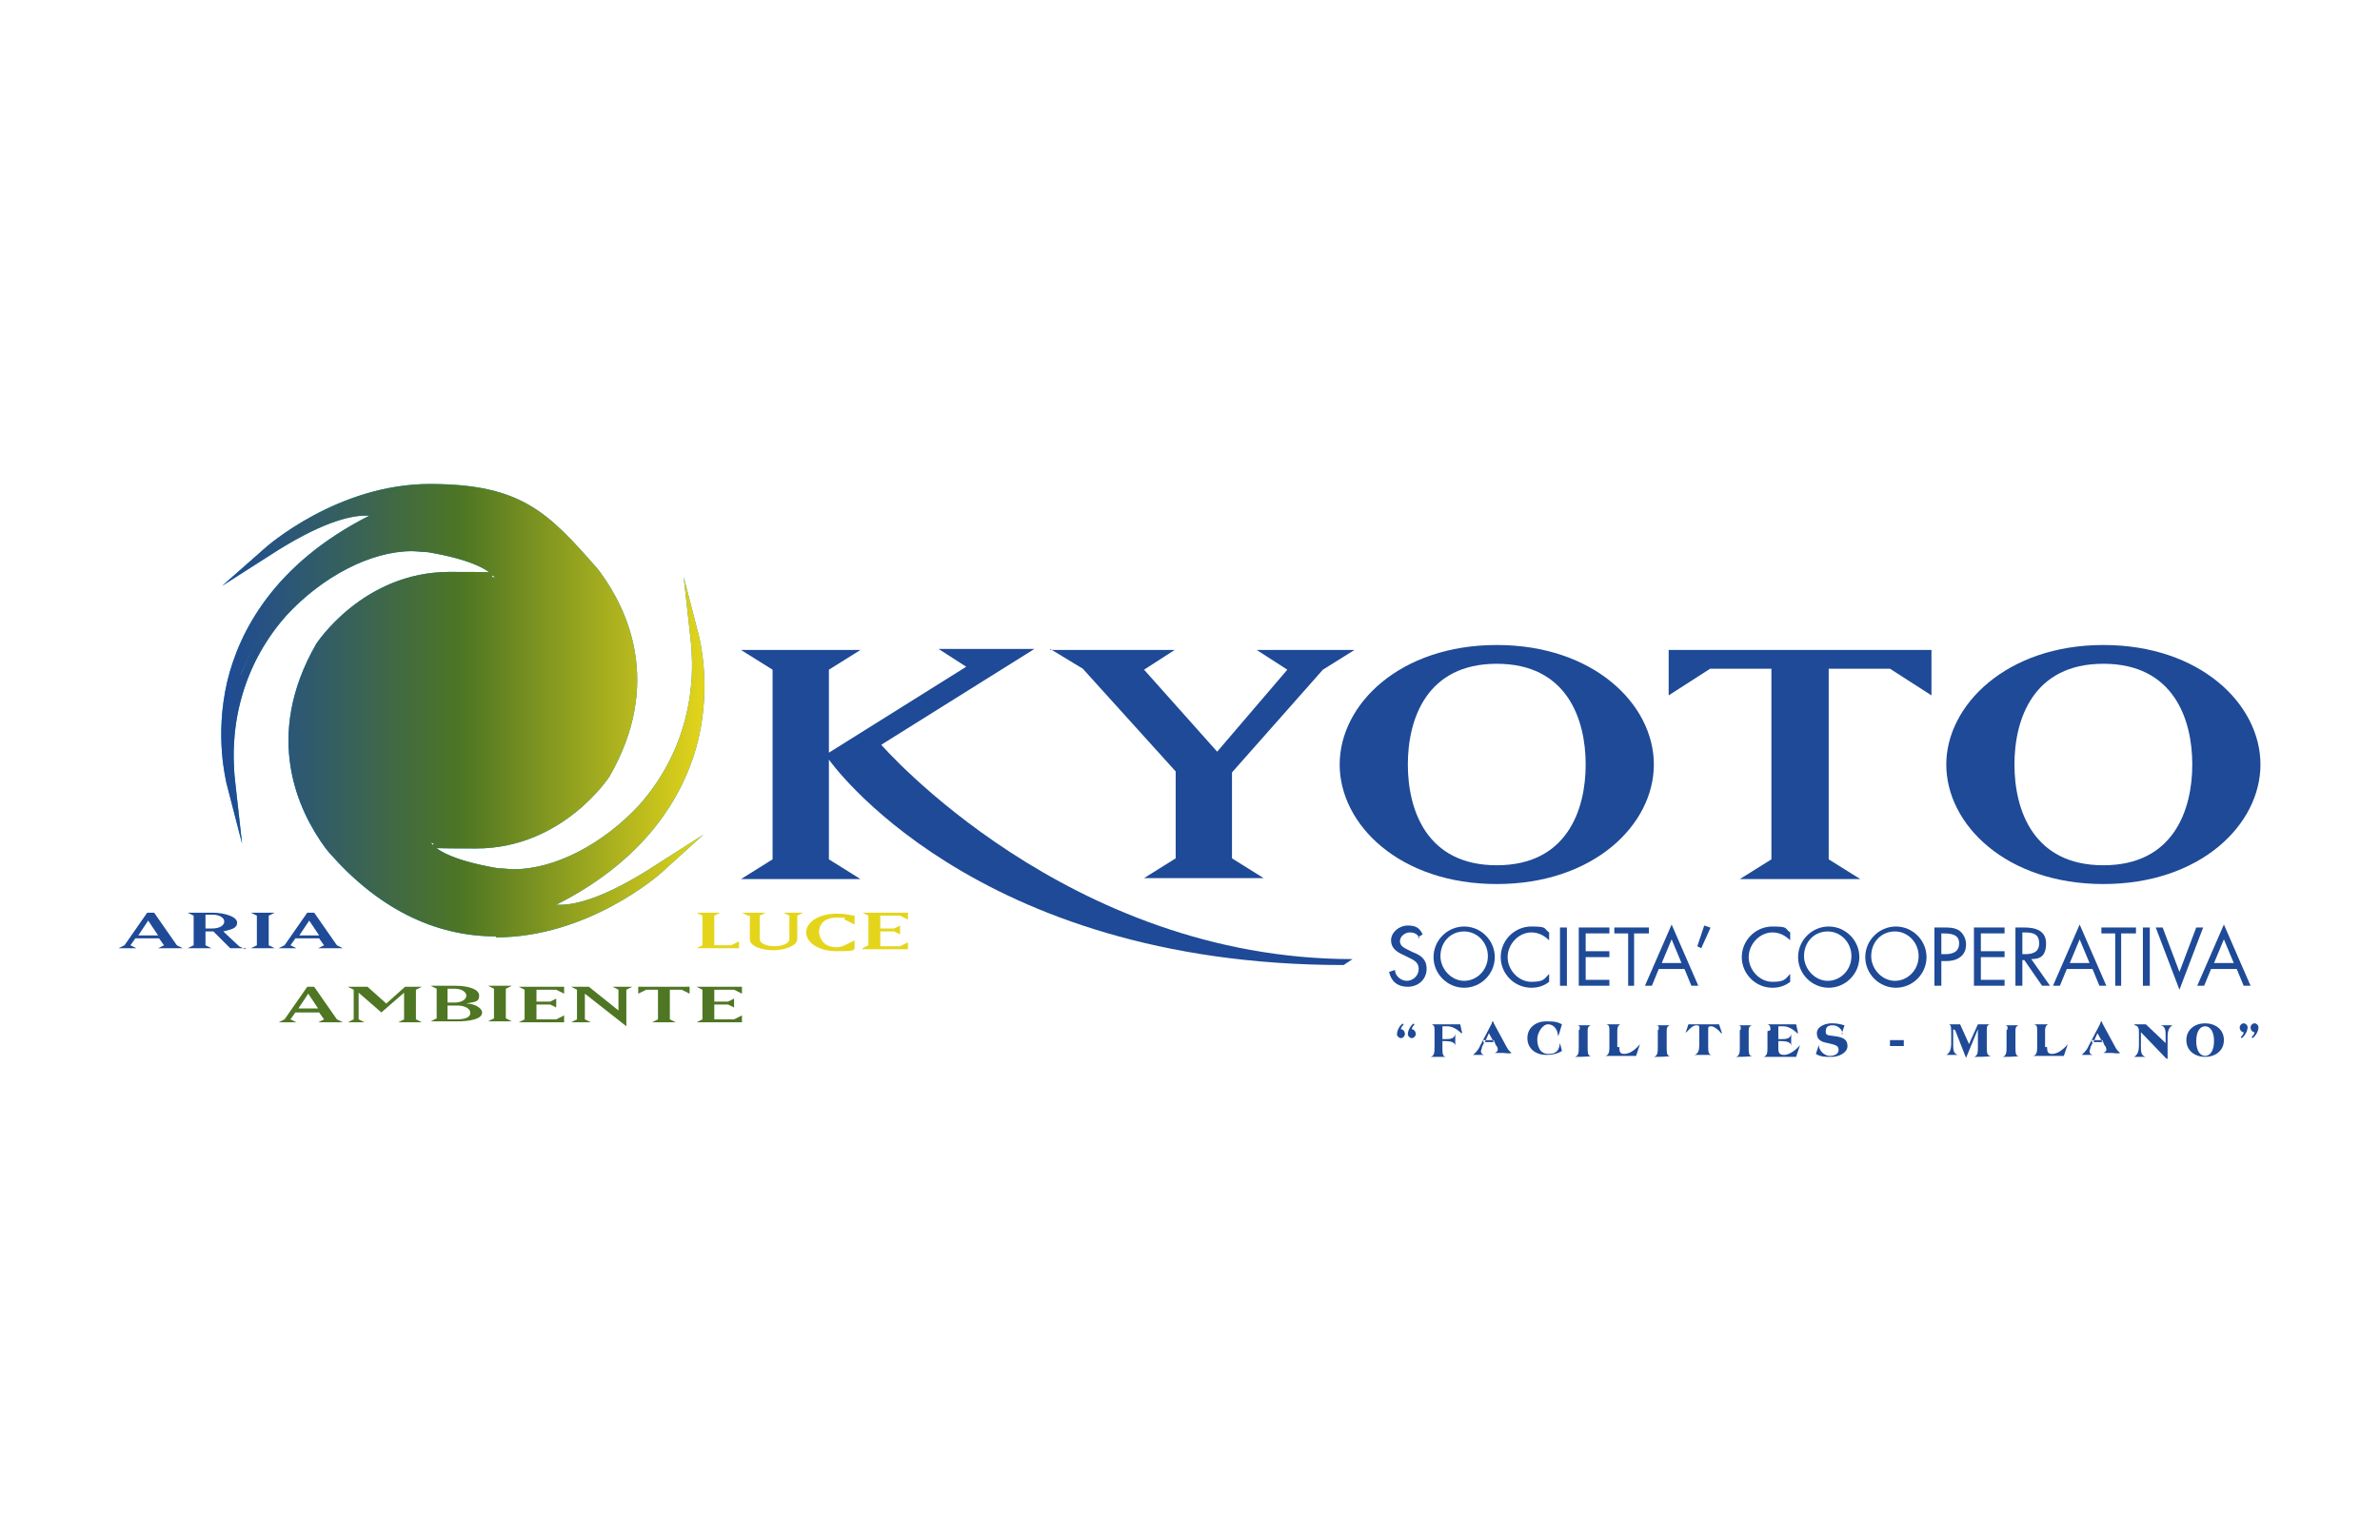 <?xml version="1.0" encoding="UTF-8"?>
<svg id="Layer_1" xmlns="http://www.w3.org/2000/svg" xmlns:xlink="http://www.w3.org/1999/xlink" xmlns:serif="http://www.serif.com/" version="1.1" viewBox="0 0 240.9 155.9">
  <!-- Generator: Adobe Illustrator 29.0.1, SVG Export Plug-In . SVG Version: 2.1.0 Build 192)  -->
  <defs>
    <style>
      .st0 {
        fill: none;
      }

      .st1 {
        fill: #1e4a97;
      }

      .st2 {
        fill: #e4d51b;
      }

      .st3, .st4 {
        fill: url(#linear-gradient);
      }

      .st5 {
        fill: #4e7623;
      }

      .st6, .st7 {
        fill: #009acf;
      }

      .st7, .st4 {
        display: none;
      }
    </style>
    <linearGradient id="linear-gradient" x1="22.4" y1="71.9" x2="71.4" y2="71.9" gradientUnits="userSpaceOnUse">
      <stop offset="0" stop-color="#1e4a97"/>
      <stop offset=".5" stop-color="#4e7623"/>
      <stop offset="1" stop-color="#e4d51b"/>
    </linearGradient>
  </defs>
  <rect id="Artboard1" class="st0" y="29.8" width="240.9" height="96.4"/>
  <g>
    <g>
      <path class="st1" d="M87.1,89h-12.1l3.2-2v-19.2l-3.2-2h12.1l-3.2,2v8.4l13.9-8.7-2.8-1.8h9.7l-15.5,9.7s18.8,21.7,47.7,21.7l-.9.6c-37.6,0-52.1-20.8-52.1-20.8v10.1l3.2,2h0Z"/>
      <path class="st1" d="M106.3,65.8h12.6l-3.1,2,7.4,8.3,7.1-8.3-3.1-2h9.9l-3.2,2-9.2,10.4v8.7l3.2,2h-12.1l3.2-2v-8.8l-9.4-10.4s-3.3-2-3.3-2Z"/>
      <path class="st1" d="M151.5,65.3c9.8,0,15.9,6,15.9,12.1s-6.1,12.1-15.9,12.1-15.9-6-15.9-12.1,6.1-12.1,15.9-12.1M151.5,87.6c7.1,0,9-5.6,9-10.2s-1.9-10.2-9-10.2-9,5.6-9,10.2,1.9,10.2,9,10.2"/>
      <path class="st1" d="M188.2,89h-12.1l3.2-2v-19.3h-6.2l-4.2,2.7v-4.6h26.6v4.6l-4.2-2.7h-6.2v19.3l3.2,2h0Z"/>
      <path class="st1" d="M212.9,65.3c9.8,0,15.9,6,15.9,12.1s-6.1,12.1-15.9,12.1-15.9-6-15.9-12.1c0-6,6.1-12.1,15.9-12.1M212.9,87.6c7.1,0,9-5.6,9-10.2s-1.9-10.2-9-10.2-9,5.6-9,10.2,1.9,10.2,9,10.2"/>
    </g>
    <g>
      <path class="st5" d="M30.2,103.5h-2l.6-.3,2.3-3.3h.7l2.3,3.3.6.3h-2.5l.6-.3-.5-.7h-2.4l-.5.7.6.3ZM30.2,102.1h2l-1-1.5-1,1.5Z"/>
      <path class="st5" d="M35.2,103.5l.6-.3v-3l-.6-.3h2l1.9,1.7,1.9-1.7h1.7l-.6.3v3l.6.3h-2.4l.6-.3v-2.7l-2.3,2-2.3-2v2.7l.6.3h-2Z"/>
      <path class="st5" d="M44.2,103.1v-3l-.6-.3h2.5c1.2,0,2.4.3,2.4,1s-.5.6-1.3.8c.9,0,1.6.5,1.6.9,0,.7-1.3.9-2.5.9h-2.7s.6-.3.6-.3ZM45.3,101.5h.7c.7,0,1.2-.3,1.2-.7s-.5-.7-1.2-.7h-.7v1.4ZM47.6,102.5c0-.4-.6-.7-1.3-.7h-1v1.4h1c.7,0,1.3-.2,1.3-.6"/>
      <path class="st5" d="M51.8,99.8l-.6.3v3l.6.3h-2.4l.6-.3v-3l-.6-.3h2.4Z"/>
      <path class="st5" d="M52.5,103.5l.6-.3v-3l-.6-.3h4.6v.7l-.8-.4h-2v1.2h1.4l.6-.3v.9l-.6-.3h-1.4v1.5h2l.8-.4v.7h-4.6Z"/>
      <path class="st5" d="M59.8,103.5h-2l.6-.3v-3l-.6-.3h1.8l3,2.4v-2.1l-.6-.3h2l-.6.3v3.7l-4.2-3.3v2.6l.6.3Z"/>
      <path class="st5" d="M68.4,103.5h-2.4l.6-.3v-3h-1.2l-.8.4v-.7h5.2v.7l-.8-.4h-1.2v3l.6.3Z"/>
      <path class="st5" d="M70.5,103.5l.6-.3v-3l-.6-.3h4.6v.7l-.8-.4h-2v1.2h1.4l.6-.3v.9l-.6-.3h-1.4v1.5h2l.8-.4v.7h-4.6Z"/>
    </g>
    <g>
      <path class="st1" d="M14,96h-2l.6-.3,2.3-3.3h.7l2.3,3.3.6.3h-2.5l.6-.3-.5-.7h-2.4l-.5.7s.6.3.6.3ZM14,94.7h2l-1-1.5-1,1.5Z"/>
      <path class="st1" d="M24.9,96h-1.6l-1.7-1.7h-.8v1.4l.6.3h-2.4l.6-.3v-3l-.6-.3h2.5c1.2,0,2.5.4,2.5,1s-.6.7-1.4.9l1.6,1.5.6.3ZM20.8,94h.7c.7,0,1.2-.3,1.2-.7s-.5-.7-1.2-.7h-.7v1.4Z"/>
      <path class="st1" d="M27.8,92.4l-.6.3v3l.6.3h-2.4l.6-.3v-3l-.6-.3h2.4Z"/>
      <path class="st1" d="M30.2,96h-2l.6-.3,2.3-3.3h.7l2.3,3.3.6.3h-2.5l.6-.3-.5-.7h-2.4l-.5.7s.6.3.6.3ZM30.3,94.7h2l-1-1.5-1,1.5Z"/>
    </g>
    <g>
      <path class="st2" d="M81.6,94.2v.2c0,1,1.2,1.9,3.1,1.9s1.5-.1,1.8-.2v-.9l-1,.5c-.2.1-.5.2-.8.2-1.3,0-1.7-.8-1.8-1.5,0-.7.4-1.5,1.8-1.5s.6,0,.8.2l1,.5v-.9c-.3,0-.7-.2-1.8-.2-1.9,0-3.1.9-3.1,1.9"/>
      <path class="st2" d="M74.8,96h-4.3l.6-.3v-3l-.6-.3h2.4l-.6.3v3h1.7l.8-.4v.7Z"/>
      <path class="st2" d="M75.7,92.7l-.6-.3h2.4l-.6.3v2.4c0,.4.7.7,1.5.7s1.5-.3,1.5-.7v-2.4l-.6-.3h2l-.6.3v2.4c0,.6-1.2,1.1-2.4,1.1s-2.4-.4-2.4-1.1v-2.4s0,0,0,0Z"/>
      <path class="st2" d="M87.3,96l.6-.3v-3l-.6-.3h4.6v.7l-.8-.4h-2v1.3h1.4l.6-.3v.9l-.6-.3h-1.4v1.5h2l.8-.4v.7h-4.6Z"/>
    </g>
    <path class="st6" d="M24,78.2c0-.3,0-.7,0-1,0,.4,0,.7,0,1Z"/>
    <g>
      <g>
        <path class="st6" d="M56.1,92c-1.1,0-1.5-.4-1.5-.4,13.8-6.4,15.9-16.7,15.9-22.6,0-.3,0-.5,0-.8,0-.7,0-1.4-.2-1.9,0-.2,0-.3,0-.5-.1-.8-.2-1.2-.2-1.2.2,1.5.2,2.9.1,4.2-.8,12.1-11.2,19.7-18.5,19.6-.5,0-1.1,0-1.6-.1-5.3-1-6.9-2.3-7.3-3.1,0,0,0,0,0-.1,0-.1,0-.2,0-.3,0-.2,0-.3,0-.3,1.9.6,3.6.8,5.2.8,8.7,0,13.2-7.1,13.2-7.1,5.3-9.3,1.7-16.7-.9-20.1h0s-.2-.2-.2-.2c-5.6-6.5-11.5-8.6-16.7-8.6-9.3,0-16.6,6.5-16.6,6.5,5.5-3.5,8.6-4.2,10.2-4.1,1.1,0,1.5.4,1.5.4-14.1,6.5-16,17.2-15.9,23,0,.1,0,.3,0,.4,0,.4,0,.7,0,1,.1,1.6.4,2.6.4,2.6-1.7-14.5,10.2-23.9,18.4-23.8.5,0,1.1,0,1.6.2,8.1,1.5,7.4,3.8,7.4,3.8-1.9-.6-3.6-.8-5.2-.9-8.7,0-13.2,7.1-13.2,7.1-5.3,9.3-1.7,16.7.9,20.1h0l.2.2c5.6,6.5,11.5,8.6,16.7,8.6,4.8,0,9-1.7,12-3.3.3-.2.6-.3.8-.5.8-.5,1.5-.9,2-1.3.3-.2.5-.4.7-.5.7-.5,1-.8,1-.8-5.5,3.5-8.6,4.2-10.2,4.1h0Z"/>
        <path class="st7" d="M56.1,92c-1.1,0-1.5-.4-1.5-.4,13.8-6.4,15.9-16.7,15.9-22.6,0-.3,0-.5,0-.8,0-.7,0-1.4-.2-1.9,0-.2,0-.3,0-.5-.1-.8-.2-1.2-.2-1.2.2,1.5.2,2.9.1,4.2-.8,12.1-11.2,19.7-18.5,19.6-.5,0-1.1,0-1.6-.1-5.3-1-6.9-2.3-7.3-3.1,0,0,0,0,0-.1,0-.1,0-.2,0-.3,0-.2,0-.3,0-.3,1.9.6,3.6.8,5.2.8,8.7,0,13.2-7.1,13.2-7.1,5.3-9.3,1.7-16.7-.9-20.1h0s-.2-.2-.2-.2c-5.6-6.5-11.5-8.6-16.7-8.6-9.3,0-16.6,6.5-16.6,6.5,5.5-3.5,8.6-4.2,10.2-4.1,1.1,0,1.5.4,1.5.4-14.1,6.5-16,17.2-15.9,23,0,.1,0,.3,0,.4,0,.4,0,.7,0,1,.1,1.6.4,2.6.4,2.6-1.7-14.5,10.2-23.9,18.4-23.8.5,0,1.1,0,1.6.2,8.1,1.5,7.4,3.8,7.4,3.8-1.9-.6-3.6-.8-5.2-.9-8.7,0-13.2,7.1-13.2,7.1-5.3,9.3-1.7,16.7.9,20.1h0l.2.2c5.6,6.5,11.5,8.6,16.7,8.6,4.8,0,9-1.7,12-3.3.3-.2.6-.3.8-.5.8-.5,1.5-.9,2-1.3.3-.2.5-.4.7-.5.7-.5,1-.8,1-.8-5.5,3.5-8.6,4.2-10.2,4.1h0Z"/>
        <path class="st6" d="M50.2,94.8c-6.3,0-12-2.9-16.9-8.5h0s-.4-.5-.4-.5c-2.7-3.7-6.3-11.2-.9-20.6,0,0,4.7-7.3,13.5-7.3s3,.2,4.6.6c-.5-.7-2.1-1.8-6.8-2.6-.5,0-1.1-.1-1.6-.1-4.2,0-9.1,2.6-12.7,6.5-4.1,4.6-5.9,10.6-5.2,16.8l.7,6.3-1.6-6.2c0-.2-1.2-4.6.1-10.2,1.2-5,4.7-11.9,14.4-16.8-.1,0-.2,0-.4,0-1.6,0-4.6.7-9.8,4.1l-4.7,3,4.2-3.7c.3-.3,7.5-6.6,16.8-6.6s12,2.9,17,8.6h0s.3.4.3.4c2.7,3.7,6.3,11.2.9,20.6,0,0-4.7,7.3-13.5,7.3s-3-.2-4.6-.6c.5.7,2.1,1.8,6.8,2.6.5,0,1.1.1,1.6.1,4.2,0,9.1-2.6,12.7-6.5,4.1-4.6,5.9-10.6,5.2-16.8l-.7-6.3,1.6,6.2c0,.2,1.2,4.6-.1,10.2-1.2,5-4.7,11.9-14.4,16.8.1,0,.2,0,.4,0,1.6,0,4.6-.7,9.8-4.1l4.7-3-4.2,3.8c-.3.3-7.5,6.6-16.8,6.6h0ZM33.4,84.9l.4.5c4.8,5.6,10.3,8.4,16.4,8.4s5.8-.7,8.1-1.6c-.7.1-1.2.2-1.7.2-1.3,0-1.8-.4-1.9-.5l-.5-.5.6-.3c9.8-4.6,13.5-11.2,14.8-16.1-.9,2.5-2.4,4.9-4.2,7-3.7,4.2-8.8,6.8-13.3,6.8s-1.2,0-1.8-.2c-4.1-.8-6.7-1.9-7.5-3.2-.4-.6-.3-1.1-.2-1.1v-.4c.1,0,.6.1.6.1,1.8.5,3.5.8,5.2.8,8.3,0,12.7-6.8,12.7-6.9,5-8.7,1.9-15.7-.6-19.3l-.4-.5c-4.8-5.6-10.3-8.4-16.4-8.4s-5.8.7-8.1,1.6c.7-.1,1.2-.2,1.7-.2,1.3,0,1.8.4,1.9.5l.5.5-.6.3c-9.8,4.6-13.5,11.2-14.8,16.1.9-2.5,2.4-4.9,4.2-7,3.7-4.2,8.8-6.8,13.3-6.8s1.2,0,1.8.2c4.1.8,6.7,1.9,7.5,3.2.4.6.3,1.1.2,1.1v.4c-.1,0-.6-.1-.6-.1-1.8-.5-3.5-.8-5.2-.8-8.3,0-12.7,6.8-12.7,6.9-5,8.7-1.9,15.7.6,19.3Z"/>
      </g>
      <g>
        <path class="st3" d="M56.1,92c-1.1,0-1.5-.4-1.5-.4,13.8-6.4,15.9-16.7,15.9-22.6,0-.3,0-.5,0-.8,0-.7,0-1.4-.2-1.9,0-.2,0-.3,0-.5-.1-.8-.2-1.2-.2-1.2.2,1.5.2,2.9.1,4.2-.8,12.1-11.2,19.7-18.5,19.6-.5,0-1.1,0-1.6-.1-5.3-1-6.9-2.3-7.3-3.1,0,0,0,0,0-.1,0-.1,0-.2,0-.3,0-.2,0-.3,0-.3,1.9.6,3.6.8,5.2.8,8.7,0,13.2-7.1,13.2-7.1,5.3-9.3,1.7-16.7-.9-20.1h0s-.2-.2-.2-.2c-5.6-6.5-11.5-8.6-16.7-8.6-9.3,0-16.6,6.5-16.6,6.5,5.5-3.5,8.6-4.2,10.2-4.1,1.1,0,1.5.4,1.5.4-14.1,6.5-16,17.2-15.9,23,0,.1,0,.3,0,.4,0,.4,0,.7,0,1,.1,1.6.4,2.6.4,2.6-1.7-14.5,10.2-23.9,18.4-23.8.5,0,1.1,0,1.6.2,8.1,1.5,7.4,3.8,7.4,3.8-1.9-.6-3.6-.8-5.2-.9-8.7,0-13.2,7.1-13.2,7.1-5.3,9.3-1.7,16.7.9,20.1h0l.2.2c5.6,6.5,11.5,8.6,16.7,8.6,4.8,0,9-1.7,12-3.3.3-.2.6-.3.8-.5.8-.5,1.5-.9,2-1.3.3-.2.5-.4.7-.5.7-.5,1-.8,1-.8-5.5,3.5-8.6,4.2-10.2,4.1h0Z"/>
        <path class="st4" d="M56.1,92c-1.1,0-1.5-.4-1.5-.4,13.8-6.4,15.9-16.7,15.9-22.6,0-.3,0-.5,0-.8,0-.7,0-1.4-.2-1.9,0-.2,0-.3,0-.5-.1-.8-.2-1.2-.2-1.2.2,1.5.2,2.9.1,4.2-.8,12.1-11.2,19.7-18.5,19.6-.5,0-1.1,0-1.6-.1-5.3-1-6.9-2.3-7.3-3.1,0,0,0,0,0-.1,0-.1,0-.2,0-.3,0-.2,0-.3,0-.3,1.9.6,3.6.8,5.2.8,8.7,0,13.2-7.1,13.2-7.1,5.3-9.3,1.7-16.7-.9-20.1h0s-.2-.2-.2-.2c-5.6-6.5-11.5-8.6-16.7-8.6-9.3,0-16.6,6.5-16.6,6.5,5.5-3.5,8.6-4.2,10.2-4.1,1.1,0,1.5.4,1.5.4-14.1,6.5-16,17.2-15.9,23,0,.1,0,.3,0,.4,0,.4,0,.7,0,1,.1,1.6.4,2.6.4,2.6-1.7-14.5,10.2-23.9,18.4-23.8.5,0,1.1,0,1.6.2,8.1,1.5,7.4,3.8,7.4,3.8-1.9-.6-3.6-.8-5.2-.9-8.7,0-13.2,7.1-13.2,7.1-5.3,9.3-1.7,16.7.9,20.1h0l.2.2c5.6,6.5,11.5,8.6,16.7,8.6,4.8,0,9-1.7,12-3.3.3-.2.6-.3.8-.5.8-.5,1.5-.9,2-1.3.3-.2.5-.4.7-.5.7-.5,1-.8,1-.8-5.5,3.5-8.6,4.2-10.2,4.1h0Z"/>
        <path class="st3" d="M50.2,94.8c-6.3,0-12-2.9-16.9-8.5h0s-.4-.5-.4-.5c-2.7-3.7-6.3-11.2-.9-20.6,0,0,4.7-7.3,13.5-7.3s3,.2,4.6.6c-.5-.7-2.1-1.8-6.8-2.6-.5,0-1.1-.1-1.6-.1-4.2,0-9.1,2.6-12.7,6.5-4.1,4.6-5.9,10.6-5.2,16.8l.7,6.3-1.6-6.2c0-.2-1.2-4.6.1-10.2,1.2-5,4.7-11.9,14.4-16.8-.1,0-.2,0-.4,0-1.6,0-4.6.7-9.8,4.1l-4.7,3,4.2-3.7c.3-.3,7.5-6.6,16.8-6.6s12,2.9,17,8.6h0s.3.4.3.4c2.7,3.7,6.3,11.2.9,20.6,0,0-4.7,7.3-13.5,7.3s-3-.2-4.6-.6c.5.7,2.1,1.8,6.8,2.6.5,0,1.1.1,1.6.1,4.2,0,9.1-2.6,12.7-6.5,4.1-4.6,5.9-10.6,5.2-16.8l-.7-6.3,1.6,6.2c0,.2,1.2,4.6-.1,10.2-1.2,5-4.7,11.9-14.4,16.8.1,0,.2,0,.4,0,1.6,0,4.6-.7,9.8-4.1l4.7-3-4.2,3.8c-.3.3-7.5,6.6-16.8,6.6h0ZM33.4,84.9l.4.5c4.8,5.6,10.3,8.4,16.4,8.4s5.8-.7,8.1-1.6c-.7.1-1.2.2-1.7.2-1.3,0-1.8-.4-1.9-.5l-.5-.5.6-.3c9.8-4.6,13.5-11.2,14.8-16.1-.9,2.5-2.4,4.9-4.2,7-3.7,4.2-8.8,6.8-13.3,6.8s-1.2,0-1.8-.2c-4.1-.8-6.7-1.9-7.5-3.2-.4-.6-.3-1.1-.2-1.1v-.4c.1,0,.6.1.6.1,1.8.5,3.5.8,5.2.8,8.3,0,12.7-6.8,12.7-6.9,5-8.7,1.9-15.7-.6-19.3l-.4-.5c-4.8-5.6-10.3-8.4-16.4-8.4s-5.8.7-8.1,1.6c.7-.1,1.2-.2,1.7-.2,1.3,0,1.8.4,1.9.5l.5.5-.6.3c-9.8,4.6-13.5,11.2-14.8,16.1.9-2.5,2.4-4.9,4.2-7,3.7-4.2,8.8-6.8,13.3-6.8s1.2,0,1.8.2c4.1.8,6.7,1.9,7.5,3.2.4.6.3,1.1.2,1.1v.4c-.1,0-.6-.1-.6-.1-1.8-.5-3.5-.8-5.2-.8-8.3,0-12.7,6.8-12.7,6.9-5,8.7-1.9,15.7.6,19.3Z"/>
      </g>
    </g>
    <g>
      <path class="st1" d="M142.1,103.7c-.1.1-.3.3-.3.5.2,0,.4.2.4.5,0,.2-.2.4-.4.4s-.4-.2-.4-.4c0-.4.3-.9.6-1.1,0,0,0,.1,0,.1ZM143.2,103.7c-.1.1-.3.3-.3.5.2,0,.4.2.4.5,0,.2-.2.4-.4.4s-.4-.2-.4-.4c0-.4.3-.9.6-1.1,0,0,0,.1,0,.1Z"/>
      <path class="st1" d="M145.2,104.3c0-.3,0-.5-.3-.6h0c.2,0,.5,0,.7,0,1.2,0,1.7,0,2.2,0l.2.9h-.1c-.4-.4-.9-.7-1.4-.7h-.5v1.3h.3c.4,0,.9,0,1-.5h0v1.2h0c0-.4-.5-.5-1-.5h-.3v.7c0,.5,0,.9.4.9h0c-.3,0-.6,0-.8,0s-.5,0-.8,0h0c.4-.1.4-.5.4-1v-1.6Z"/>
      <path class="st1" d="M150.2,105.6l-.2.4c0,.2-.1.3-.1.4,0,.3.2.4.4.4h0c-.2,0-.4,0-.6,0s-.4,0-.6,0h0c.1-.1.5-.4.7-.9l1.2-2.3c0,0,0-.2.1-.2h0s.1.1.1.2l1.3,2.4c.2.4.4.5.5.6h0c-.3.1-.6,0-.9,0s-.5,0-.8,0h0c.2-.1.3-.2.3-.3s0-.3-.2-.5l-.2-.5h-1.1s0,0,0,0ZM150.3,105.5h.9l-.5-.9-.4.9h0Z"/>
      <path class="st1" d="M157.7,104.9h0c0-.6-.4-1.2-1-1.2s-1.1.9-1.1,1.5.2,1.5,1.1,1.5,1.1-.4,1.2-1.1h0s.2.8.2.8c-.5.3-1,.4-1.6.4-1,0-1.9-.6-1.9-1.7s.9-1.7,1.9-1.7,1.2.1,1.6.3l-.3,1h0Z"/>
      <path class="st1" d="M159.9,104.2c0-.3,0-.4-.3-.4h0c.2,0,.5,0,.7,0s.5,0,.7,0h0c-.2.1-.3.2-.3.5v1.7c0,.5,0,.9.3.9h0c0,.1-1.6.1-1.6.1h0c.4-.1.4-.5.4-1v-1.7s0,0,0,0Z"/>
      <path class="st1" d="M163.9,106c0,.5.1.7.5.7.6,0,1.2-.5,1.6-1h0s-.4,1.2-.4,1.2c-.7,0-1.3,0-2.2,0s-.5,0-.9,0h0c.4-.1.4-.5.4-1v-1.6c0-.3,0-.5-.3-.6h0c.3,0,.5,0,.7,0s.5,0,.7,0h0c-.2.1-.3.3-.3.6v1.7h0Z"/>
      <path class="st1" d="M167.9,104.2c0-.3,0-.4-.3-.4h0c.2,0,.5,0,.7,0s.5,0,.7,0h0c-.2.1-.3.2-.3.5v1.7c0,.5,0,.9.3.9h0c0,.1-1.6.1-1.6.1h0c.4-.1.4-.5.4-1v-1.7h0,0Z"/>
      <path class="st1" d="M170.6,104.6l.3-.9h3.1l.3.9h-.1c-.2-.3-.7-.7-1-.7s-.3.1-.3.3v1.7c0,.5,0,.9.4.9h0c-.3,0-.6,0-.9,0s-.5,0-.9,0h0c.4-.1.5-.5.5-1v-1.7c0-.2,0-.3-.3-.3-.4,0-.8.5-1,.7h-.1Z"/>
      <path class="st1" d="M176.2,104.2c0-.3,0-.4-.3-.4h0c.2,0,.5,0,.7,0s.5,0,.7,0h0c-.2.1-.3.2-.3.5v1.7c0,.5,0,.9.3.9h0c0,.1-1.6.1-1.6.1h0c.4-.1.4-.5.4-1v-1.7h0,0Z"/>
      <path class="st1" d="M179.2,104.3c0-.3,0-.5-.3-.6h0c.3,0,.5,0,.7,0,1.2,0,1.7,0,2.2,0l.2.9h-.1c-.4-.4-.9-.7-1.4-.7h-.5v1.3h.3c.4,0,.9,0,1-.5h0v1.2h0c0-.4-.5-.5-1-.5h-.3v.7c0,.5.1.7.6.7s1.2-.5,1.6-1h0s-.4,1.2-.4,1.2c-.7,0-1.4,0-2.4,0s-.5,0-.9,0h0c.4-.1.4-.5.4-1v-1.6h0Z"/>
      <path class="st1" d="M186.5,104.7h0c0-.5-.5-.9-1-.9s-.7.2-.7.6.1.4.9.5c.8.1,1.3.3,1.3,1s-.9,1.1-1.6,1.1-1.1,0-1.6-.3l.3-.9h0c0,.6.6,1.1,1.1,1.1s.9-.2.9-.6c0-.4-.2-.5-1.1-.7-.6-.1-1.1-.3-1.1-1s.9-1,1.5-1,.9.1,1.3.2l-.3.9h0Z"/>
      <path class="st1" d="M191.3,105.9v-.6h1.4v.6h-1.4Z"/>
      <path class="st1" d="M197.7,104.2h0,0v1.6c0,.4,0,.9.5,1h0c0,0-1.2,0-1.2,0h0c.4-.2.5-.7.5-1.1v-1.3c0-.6-.1-.7-.3-.7h0c.2,0,.4,0,.6,0s.4,0,.6,0l.9,2,.9-2c.2,0,.4,0,.6,0s.4,0,.6,0h0c-.3.1-.3.3-.3.6v1.7c0,.5,0,.9.4.9h0c0,.1-1.7.1-1.7.1h0c.4-.1.4-.5.4-1v-1.8h0l-1.2,2.9h0l-1.1-2.8h0Z"/>
      <path class="st1" d="M203.2,104.2c0-.3,0-.4-.3-.4h0c.2,0,.5,0,.7,0s.5,0,.7,0h0c-.2.1-.3.2-.3.5v1.7c0,.5,0,.9.3.9h0c0,.1-1.6.1-1.6.1h0c.4-.1.4-.5.4-1v-1.7s0,0,0,0Z"/>
      <path class="st1" d="M207.2,106c0,.5.1.7.5.7.6,0,1.2-.5,1.6-1h0s-.4,1.2-.4,1.2c-.7,0-1.3,0-2.2,0s-.6,0-.9,0h0c.4-.1.4-.5.4-1v-1.6c0-.3,0-.5-.3-.6h0c.3,0,.5,0,.7,0s.5,0,.7,0h0c-.2.1-.3.3-.3.6v1.7h0,0Z"/>
      <path class="st1" d="M211.8,105.6l-.2.4c0,.2-.1.3-.1.4,0,.3.2.4.4.4h0c-.2,0-.4,0-.6,0s-.4,0-.6,0h0c.1-.1.5-.4.7-.9l1.2-2.3c0,0,0-.2.1-.2h0s.1.1.1.2l1.3,2.4c.2.4.4.5.5.6h0c-.3.1-.6,0-.9,0s-.5,0-.8,0h0c.2-.1.3-.2.3-.3s0-.3-.2-.5l-.2-.5h-1.1ZM211.9,105.5h.9l-.5-.9-.4.9Z"/>
      <path class="st1" d="M216,103.7c.2,0,.4,0,.6,0s.4,0,.6,0l2,1.9v-.8c0-.4,0-.9-.5-1h0c.2,0,.4,0,.6,0s.4,0,.6,0h0c-.4.2-.5.7-.5,1.1v2.1c0,.1,0,.2,0,.2h0s-.1,0-.2-.1l-2.5-2.6v1.5c0,.4,0,.9.5,1h0c-.2,0-.4,0-.6,0s-.4,0-.6,0h0c.4-.2.5-.7.5-1.1v-1.3c0-.4,0-.7-.4-.8h0c0,0,0,0,0,0Z"/>
      <path class="st1" d="M223.2,103.6c1,0,1.9.6,1.9,1.7s-.9,1.7-1.9,1.7-1.9-.6-1.9-1.7.9-1.7,1.9-1.7ZM223.2,106.9c.5,0,.9-.5.9-1.5s-.4-1.5-.9-1.5-.9.5-.9,1.5.4,1.5.9,1.5Z"/>
      <path class="st1" d="M226.8,105c.1-.1.3-.3.3-.5-.2,0-.4-.2-.4-.5,0-.2.2-.4.4-.4s.4.2.4.4c0,.4-.3.9-.6,1.1h0ZM227.9,105c.1-.1.3-.3.3-.5-.2,0-.4-.2-.4-.5,0-.2.2-.4.4-.4s.4.2.4.4c0,.4-.3.9-.6,1.1h0Z"/>
    </g>
    <g>
      <path class="st1" d="M143.7,95c-.2-.4-.5-.6-1-.6s-1,.4-1,.9.5.7.9.9l.4.2c.8.3,1.4.7,1.4,1.7s-.8,1.8-1.9,1.8-1.7-.6-1.9-1.5l.6-.2c0,.6.6,1.1,1.2,1.1s1.2-.5,1.2-1.2-.5-.9-1.1-1.2l-.4-.2c-.7-.3-1.3-.7-1.3-1.5s.8-1.5,1.7-1.5,1.2.3,1.5.9l-.5.3h0Z"/>
      <path class="st1" d="M151.3,96.9c0,1.7-1.4,3.1-3.1,3.1s-3.1-1.4-3.1-3.1,1.4-3.1,3.1-3.1,3.1,1.4,3.1,3.1ZM145.8,96.8c0,1.3,1.1,2.5,2.4,2.5s2.4-1.1,2.4-2.5-1.1-2.5-2.4-2.5c-1.4,0-2.4,1.1-2.4,2.5Z"/>
      <path class="st1" d="M156.8,95.2c-.5-.5-1.1-.8-1.8-.8-1.3,0-2.4,1.2-2.4,2.5s1.1,2.5,2.4,2.5,1.3-.3,1.8-.8v.8c-.5.4-1.1.6-1.8.6-1.7,0-3.1-1.4-3.1-3.1s1.4-3.1,3.1-3.1,1.2.2,1.8.6v.8h0Z"/>
      <rect class="st1" x="157.9" y="93.9" width=".7" height="5.9"/>
      <path class="st1" d="M159.8,93.9h3.1v.6h-2.4v1.8h2.4v.6h-2.4v2.3h2.4v.6h-3.1s0-5.9,0-5.9Z"/>
      <path class="st1" d="M165.5,99.8h-.7v-5.3h-1.4v-.6h3.5v.6h-1.5v5.3h0Z"/>
      <path class="st1" d="M167.9,98.1l-.7,1.7h-.7l2.7-6.2,2.7,6.2h-.7l-.7-1.7h-2.5,0ZM169.2,95.1l-1,2.4h2l-1-2.4Z"/>
      <path class="st1" d="M173.1,94l-.9,2-.4-.2.7-2.1s.6.2.6.2Z"/>
      <path class="st1" d="M181.2,95.2c-.5-.5-1.1-.8-1.8-.8-1.3,0-2.4,1.2-2.4,2.5s1.1,2.5,2.4,2.5,1.3-.3,1.8-.8v.8c-.5.4-1.1.6-1.8.6-1.7,0-3.1-1.4-3.1-3.1s1.4-3.1,3.1-3.1,1.2.2,1.8.6v.8h0Z"/>
      <path class="st1" d="M188.2,96.9c0,1.7-1.4,3.1-3.1,3.1s-3.1-1.4-3.1-3.1,1.4-3.1,3.1-3.1,3.1,1.4,3.1,3.1ZM182.6,96.8c0,1.3,1.1,2.5,2.4,2.5s2.4-1.1,2.4-2.5-1.1-2.5-2.4-2.5c-1.4,0-2.4,1.1-2.4,2.5Z"/>
      <path class="st1" d="M195,96.9c0,1.7-1.4,3.1-3.1,3.1s-3.1-1.4-3.1-3.1,1.4-3.1,3.1-3.1,3.1,1.4,3.1,3.1ZM189.4,96.8c0,1.3,1.1,2.5,2.4,2.5s2.4-1.1,2.4-2.5-1.1-2.5-2.4-2.5c-1.4,0-2.4,1.1-2.4,2.5Z"/>
      <path class="st1" d="M196.5,99.8h-.7v-5.9h1c.5,0,1,0,1.5.3.4.3.7.8.7,1.4s-.2,1-.6,1.3c-.4.3-.9.4-1.4.4h-.5v2.6ZM196.5,96.6h.4c.7,0,1.4-.2,1.4-1.1s-.8-1-1.6-1h-.2v2.1Z"/>
      <path class="st1" d="M199.8,93.9h3.1v.6h-2.4v1.8h2.4v.6h-2.4v2.3h2.4v.6h-3.1s0-5.9,0-5.9Z"/>
      <path class="st1" d="M204.7,99.8h-.7v-5.9h.9c1.1,0,2.2.3,2.2,1.6s-.6,1.6-1.5,1.6l1.9,2.7h-.8l-1.8-2.6h-.2v2.6h0ZM204.7,96.6h.2c.7,0,1.5-.1,1.5-1.1s-.7-1.1-1.5-1.1h-.2v2.1h0Z"/>
      <path class="st1" d="M209.2,98.1l-.7,1.7h-.7l2.7-6.2,2.7,6.2h-.7l-.7-1.7h-2.5ZM210.5,95.1l-1,2.4h2l-1-2.4Z"/>
      <path class="st1" d="M214.8,99.8h-.7v-5.3h-1.4v-.6h3.5v.6h-1.5v5.3h0Z"/>
      <rect class="st1" x="216.9" y="93.9" width=".7" height="5.9"/>
      <path class="st1" d="M220.6,98.4l1.7-4.5h.7l-2.4,6.3-2.4-6.3h.7l1.7,4.5h0Z"/>
      <path class="st1" d="M223.8,98.1l-.7,1.7h-.7l2.7-6.2,2.7,6.2h-.7l-.7-1.7h-2.5,0ZM225.1,95.1l-1,2.4h2l-1-2.4Z"/>
    </g>
  </g>
</svg>